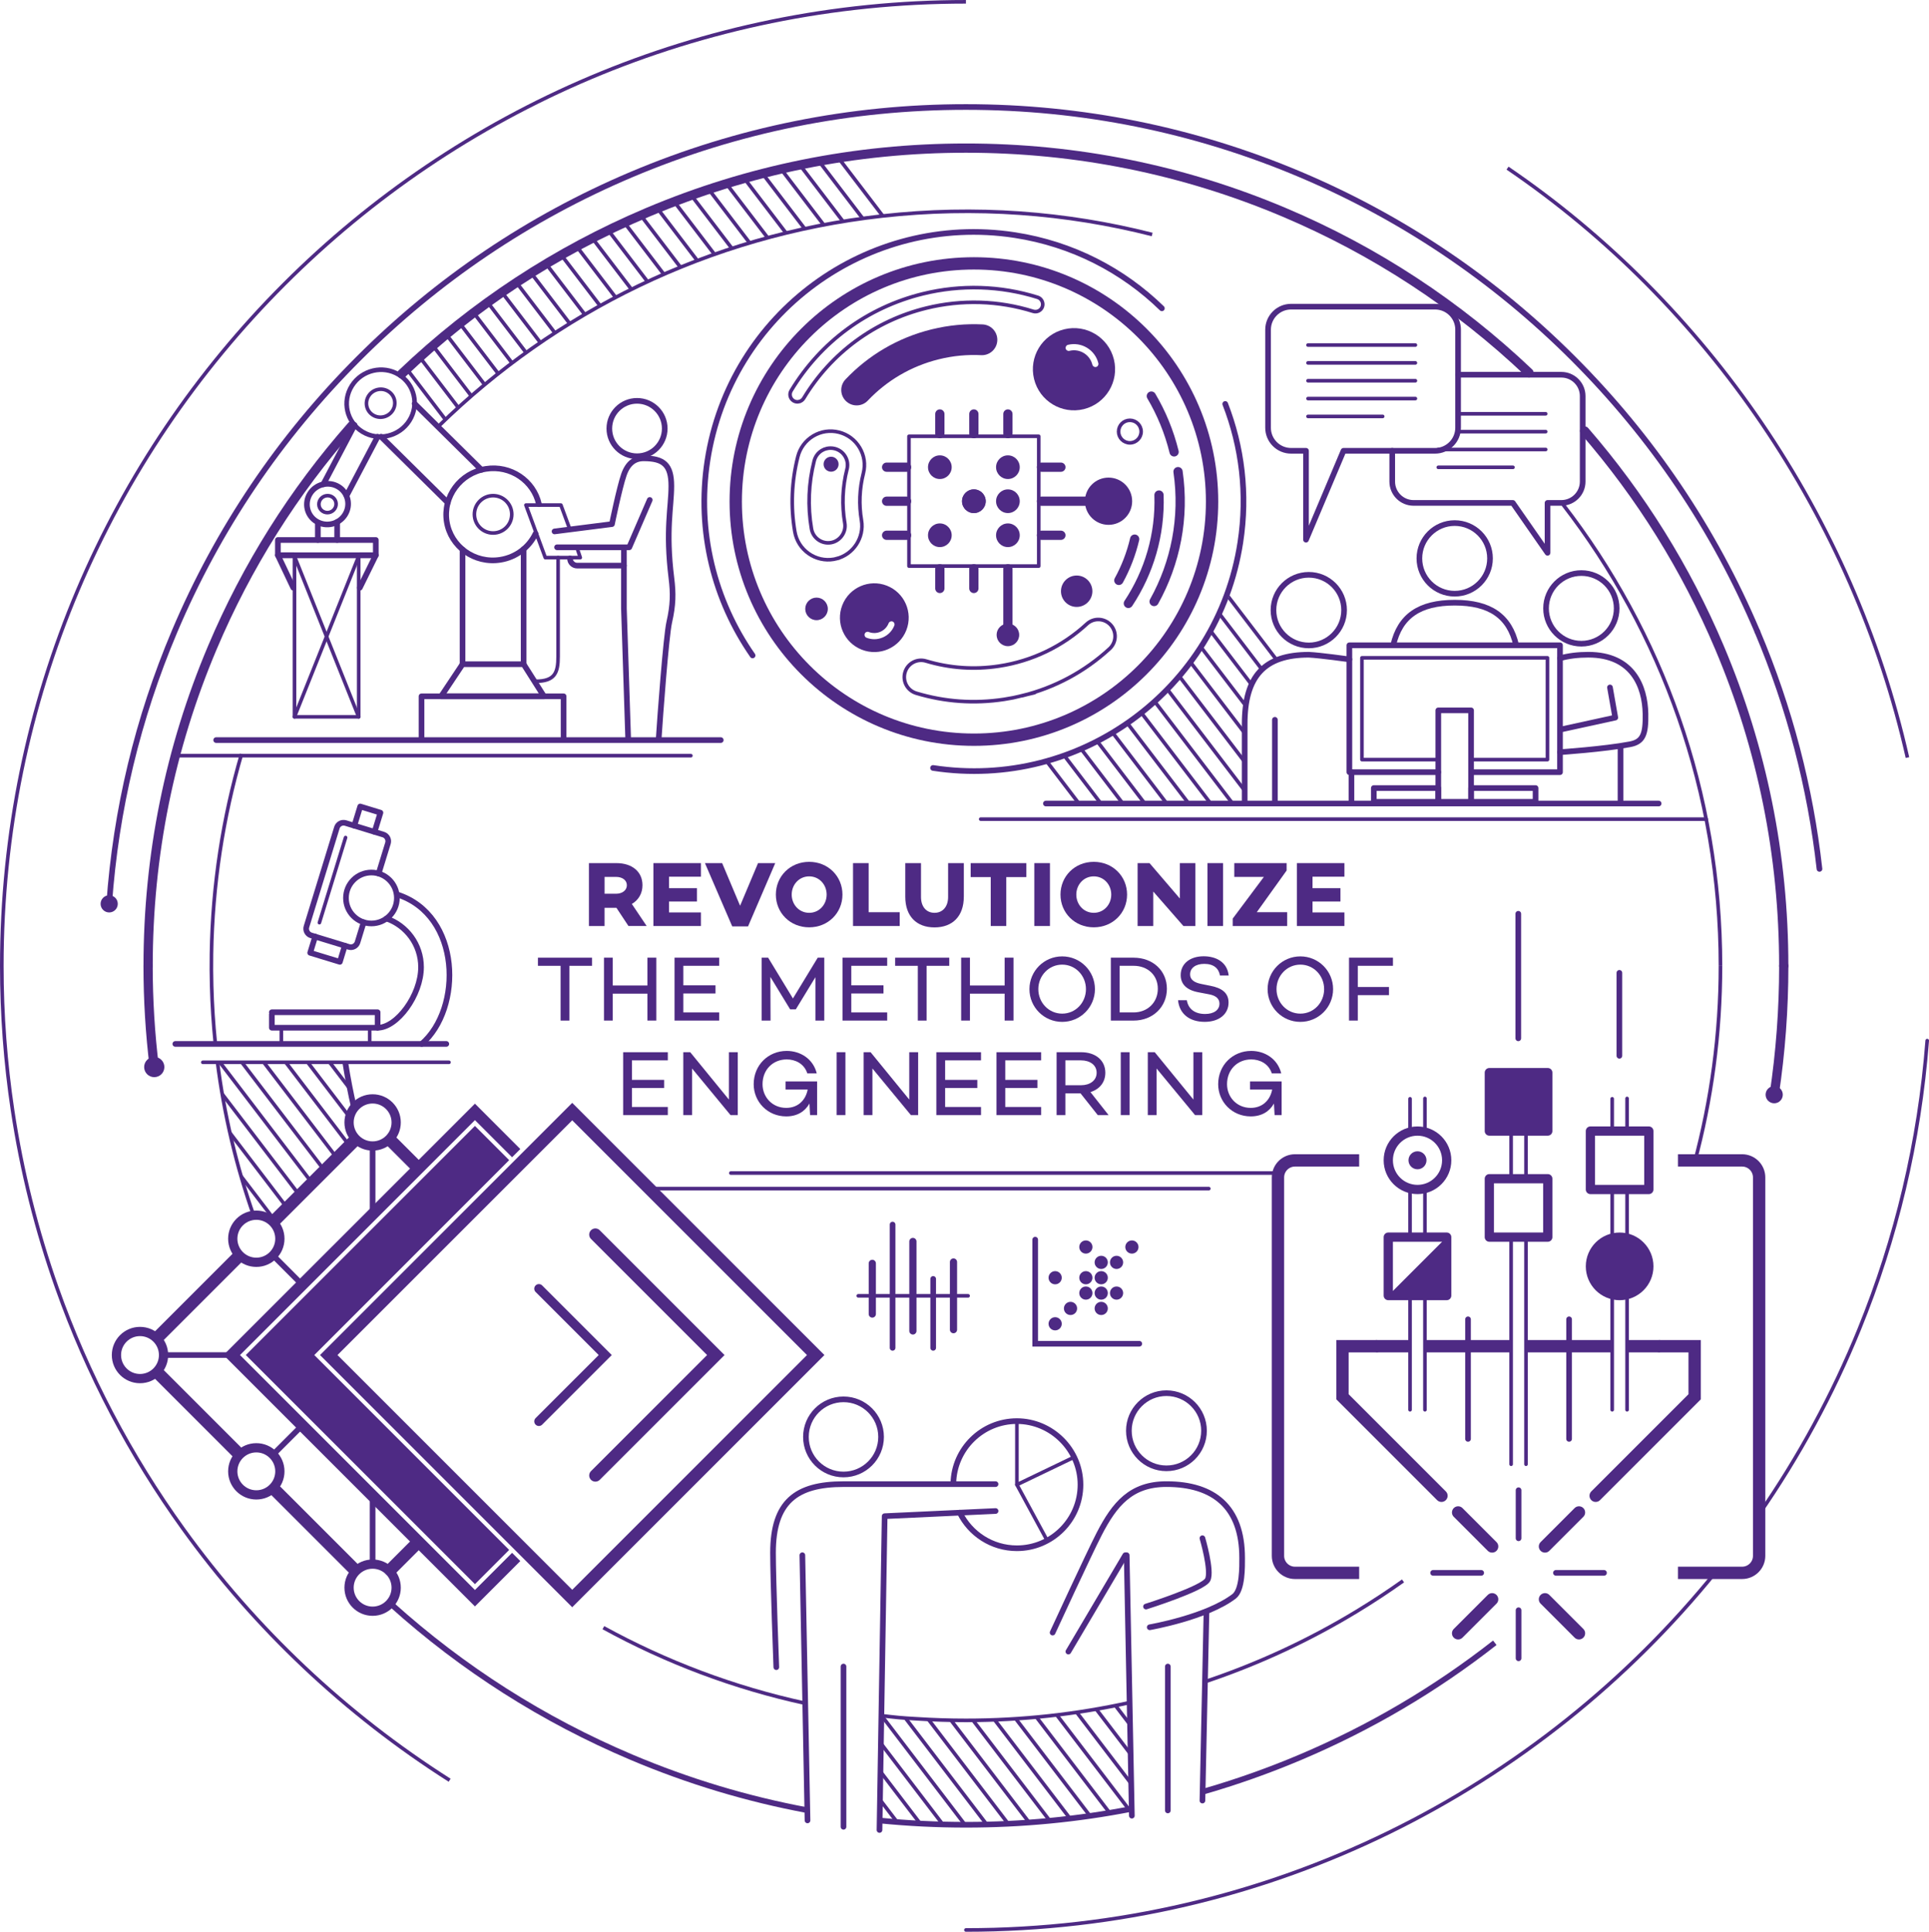 <?xml version="1.0" encoding="UTF-8"?><svg id="Layer_1" xmlns="http://www.w3.org/2000/svg" xmlns:xlink="http://www.w3.org/1999/xlink" viewBox="0 0 938.47 939.86"><defs><style>.cls-1,.cls-2,.cls-3,.cls-4,.cls-5,.cls-6,.cls-7,.cls-8,.cls-9,.cls-10,.cls-11,.cls-12,.cls-13,.cls-14,.cls-15{fill:none;}.cls-2,.cls-3,.cls-4,.cls-5,.cls-6,.cls-16,.cls-17,.cls-7,.cls-8,.cls-9,.cls-18,.cls-10,.cls-11,.cls-12,.cls-13,.cls-14,.cls-15{stroke:#4e2a84;}.cls-2,.cls-3,.cls-4,.cls-5,.cls-16,.cls-17,.cls-7,.cls-9,.cls-18,.cls-10,.cls-11,.cls-12,.cls-13{stroke-linecap:round;}.cls-2,.cls-3,.cls-5,.cls-6,.cls-9,.cls-14,.cls-15{stroke-miterlimit:10;}.cls-2,.cls-16,.cls-11{stroke-width:4.5px;}.cls-3,.cls-8,.cls-18,.cls-10,.cls-14{stroke-width:2.75px;}.cls-4{stroke-width:2.25px;}.cls-4,.cls-16,.cls-17,.cls-7,.cls-8,.cls-18,.cls-10,.cls-11,.cls-12,.cls-13{stroke-linejoin:round;}.cls-5,.cls-13,.cls-15{stroke-width:6px;}.cls-6,.cls-17,.cls-7{stroke-width:1.75px;}.cls-19,.cls-16{fill:#4e2a84;}.cls-17,.cls-18{fill:#fff;}.cls-20{clip-path:url(#clippath-1);}.cls-21{clip-path:url(#clippath-3);}.cls-22{clip-path:url(#clippath-2);}.cls-8{stroke-linecap:square;}.cls-9{stroke-width:14.98px;}.cls-12{stroke-width:3.5px;}.cls-23{clip-path:url(#clippath);}</style><clipPath id="clippath"><path class="cls-1" d="M549.39,828.39c-25.59,5.65-52.18,8.62-79.47,8.62-8.05,0-16.05-.26-23.97-.77-8.04-.41-9.24-.61-17.13-1.52l-.67,51.03c14.43,1.49,27.09,2.05,41.77,2.05,27.34,0,54.28-2.6,80.65-7.75,0-12.25-.75-38.02-1.19-51.66Z"/></clipPath><clipPath id="clippath-1"><path class="cls-1" d="M469.93,72.06c-53.72,0-105.82,10.52-154.87,31.26-40.11,16.96-88.29,50.8-120.77,79.68l18.4,24.28c60.88-56.71,139.15-97.96,235.72-103.8,45.54-2.76,89.63,3.08,130.75,15.9l45.63-16.05c-49.04-20.74-101.15-31.26-154.87-31.26Z"/></clipPath><clipPath id="clippath-2"><path class="cls-1" d="M171.7,555.68c-.9-3.16-2.97-12,.56-16.64-2.11-8.83-3.26-15.19-4.5-22.21h-62.5c3.94,26.9,12.26,59.54,21.7,84.22l44.74-45.37Z"/></clipPath><clipPath id="clippath-3"><path class="cls-1" d="M605.25,253.69c0,59.26-60.25,119.98-123.62,119.98l38.21,17.27h85.7v-39.7c0-17.78,5.72-32.7,31.2-32.7l-31.49-64.85Z"/></clipPath></defs><g class="cls-23"><line class="cls-6" x1="300.49" y1="722.44" x2="501.27" y2="985.4"/><line class="cls-6" x1="311.17" y1="722.44" x2="511.95" y2="985.4"/><line class="cls-6" x1="321.85" y1="722.44" x2="522.63" y2="985.4"/><line class="cls-6" x1="332.53" y1="722.44" x2="533.31" y2="985.4"/><line class="cls-6" x1="343.21" y1="722.44" x2="543.99" y2="985.4"/><line class="cls-6" x1="353.89" y1="722.44" x2="554.67" y2="985.4"/><line class="cls-6" x1="364.58" y1="722.44" x2="565.35" y2="985.4"/><line class="cls-6" x1="375.26" y1="722.44" x2="576.03" y2="985.4"/><line class="cls-6" x1="385.94" y1="722.44" x2="586.72" y2="985.4"/><line class="cls-6" x1="396.62" y1="722.44" x2="597.4" y2="985.4"/><line class="cls-6" x1="407.3" y1="722.44" x2="608.08" y2="985.4"/><line class="cls-6" x1="417.98" y1="722.44" x2="618.76" y2="985.4"/><line class="cls-6" x1="428.66" y1="722.44" x2="629.44" y2="985.4"/><line class="cls-6" x1="439.34" y1="722.44" x2="640.12" y2="985.4"/><line class="cls-6" x1="450.02" y1="722.44" x2="650.8" y2="985.4"/><line class="cls-6" x1="460.71" y1="722.44" x2="661.48" y2="985.4"/><line class="cls-6" x1="471.39" y1="722.44" x2="672.16" y2="985.4"/></g><g class="cls-20"><line class="cls-6" x1="-114.42" y1="36.24" x2="86.36" y2="299.2"/><line class="cls-6" x1="-103.74" y1="36.24" x2="97.04" y2="299.2"/><line class="cls-6" x1="-93.06" y1="36.24" x2="107.72" y2="299.2"/><line class="cls-6" x1="-82.38" y1="36.24" x2="118.4" y2="299.2"/><line class="cls-6" x1="-71.7" y1="36.24" x2="129.08" y2="299.2"/><line class="cls-6" x1="-61.02" y1="36.24" x2="139.76" y2="299.2"/><line class="cls-6" x1="-50.33" y1="36.24" x2="150.44" y2="299.2"/><line class="cls-6" x1="-39.65" y1="36.24" x2="161.13" y2="299.2"/><line class="cls-6" x1="-28.97" y1="36.24" x2="171.81" y2="299.2"/><line class="cls-6" x1="-18.29" y1="36.24" x2="182.49" y2="299.2"/><line class="cls-6" x1="-7.61" y1="36.24" x2="193.17" y2="299.2"/><line class="cls-6" x1="3.07" y1="36.24" x2="203.85" y2="299.2"/><line class="cls-6" x1="13.75" y1="36.24" x2="214.53" y2="299.2"/><line class="cls-6" x1="24.43" y1="36.24" x2="225.21" y2="299.2"/><line class="cls-6" x1="35.11" y1="36.24" x2="235.89" y2="299.2"/><line class="cls-6" x1="45.8" y1="36.24" x2="246.57" y2="299.2"/><line class="cls-6" x1="56.48" y1="36.24" x2="257.26" y2="299.2"/><line class="cls-6" x1="67.16" y1="36.24" x2="267.94" y2="299.2"/><line class="cls-6" x1="77.84" y1="36.24" x2="278.62" y2="299.2"/><line class="cls-6" x1="88.52" y1="36.24" x2="289.3" y2="299.2"/><line class="cls-6" x1="99.2" y1="36.24" x2="299.98" y2="299.2"/><line class="cls-6" x1="109.88" y1="36.24" x2="310.66" y2="299.2"/><line class="cls-6" x1="120.56" y1="36.24" x2="321.34" y2="299.2"/><line class="cls-6" x1="131.25" y1="36.24" x2="332.02" y2="299.2"/><line class="cls-6" x1="141.93" y1="36.24" x2="342.7" y2="299.2"/><line class="cls-6" x1="152.61" y1="36.24" x2="353.39" y2="299.2"/><line class="cls-6" x1="163.29" y1="36.24" x2="364.07" y2="299.2"/><line class="cls-6" x1="173.97" y1="36.24" x2="374.75" y2="299.2"/><line class="cls-6" x1="184.65" y1="36.24" x2="385.43" y2="299.2"/><line class="cls-6" x1="195.33" y1="36.24" x2="396.11" y2="299.2"/><line class="cls-6" x1="206.01" y1="36.24" x2="406.79" y2="299.2"/><line class="cls-6" x1="216.69" y1="36.24" x2="417.47" y2="299.2"/><line class="cls-6" x1="227.38" y1="36.24" x2="428.15" y2="299.2"/><line class="cls-6" x1="238.06" y1="36.24" x2="438.83" y2="299.2"/><line class="cls-6" x1="248.74" y1="36.24" x2="449.52" y2="299.2"/><line class="cls-6" x1="259.42" y1="36.24" x2="460.2" y2="299.2"/><line class="cls-6" x1="270.1" y1="36.24" x2="470.88" y2="299.2"/><line class="cls-6" x1="280.78" y1="36.24" x2="481.56" y2="299.2"/><line class="cls-6" x1="291.46" y1="36.24" x2="492.24" y2="299.2"/><line class="cls-6" x1="302.14" y1="36.24" x2="502.92" y2="299.2"/><line class="cls-6" x1="312.82" y1="36.24" x2="513.6" y2="299.2"/><line class="cls-6" x1="323.51" y1="36.24" x2="524.28" y2="299.2"/><line class="cls-6" x1="334.19" y1="36.24" x2="534.97" y2="299.2"/><line class="cls-6" x1="344.87" y1="36.24" x2="545.65" y2="299.2"/><line class="cls-6" x1="355.55" y1="36.24" x2="556.33" y2="299.2"/><line class="cls-6" x1="366.23" y1="36.24" x2="567.01" y2="299.2"/><line class="cls-6" x1="376.91" y1="36.24" x2="577.69" y2="299.2"/></g><path class="cls-7" d="M834.85,764.65c-85.99,106.34-217.51,174.33-364.92,174.33"/><path class="cls-7" d="M937.6,506.28c-3.78,49.31-15.18,96.49-33.04,140.36-12.99,31.93-29.4,62.1-48.77,90.06"/><path class="cls-11" d="M171.24,207.06c-28.37,32.17-51.17,68.4-67.92,108-20.74,49.04-31.26,101.15-31.26,154.87"/><path class="cls-11" d="M743.88,181.39c-34.85-33.13-74.86-59.36-119.08-78.07-49.04-20.75-101.15-31.26-154.87-31.26s-105.82,10.52-154.87,31.26c-44.43,18.79-84.62,45.2-119.59,78.55"/><path class="cls-11" d="M867.8,469.93c0-53.72-10.52-105.82-31.26-154.87-16.3-38.53-38.31-73.86-65.62-105.37"/><circle class="cls-19" cx="75.05" cy="519.15" r="4.92"/><path class="cls-11" d="M75.05,519.15c-1.99-16.23-3-32.65-3-49.22"/><circle class="cls-19" cx="53.12" cy="439.75" r="4.18"/><path class="cls-10" d="M53.12,439.75c3.24-45.76,13.89-90.19,31.78-132.48,21.05-49.76,51.18-94.45,89.55-132.82,38.37-38.37,83.06-68.5,132.82-89.55,51.52-21.79,106.25-32.84,162.66-32.84s111.13,11.05,162.66,32.84c49.76,21.05,94.45,51.18,132.82,89.55,38.37,38.37,68.5,83.06,89.55,132.82"/><path class="cls-11" d="M863.16,532.6c3.09-20.6,4.65-41.52,4.65-62.67"/><path class="cls-10" d="M854.96,307.27c15.66,37.03,25.77,75.71,30.23,115.48"/><circle class="cls-19" cx="863.16" cy="532.6" r="4.18"/><g class="cls-22"><line class="cls-6" x1="-2.61" y1="415.27" x2="198.17" y2="678.23"/><line class="cls-6" x1="8.08" y1="415.27" x2="208.85" y2="678.23"/><line class="cls-6" x1="18.76" y1="415.27" x2="219.54" y2="678.23"/><line class="cls-6" x1="29.44" y1="415.27" x2="230.22" y2="678.23"/><line class="cls-6" x1="40.12" y1="415.27" x2="240.9" y2="678.23"/><line class="cls-6" x1="50.8" y1="415.27" x2="251.58" y2="678.23"/><line class="cls-6" x1="61.48" y1="415.27" x2="262.26" y2="678.23"/><line class="cls-6" x1="72.16" y1="415.27" x2="272.94" y2="678.23"/><line class="cls-6" x1="82.84" y1="415.27" x2="283.62" y2="678.23"/></g><g class="cls-21"><line class="cls-6" x1="441.35" y1="127.64" x2="642.13" y2="390.6"/><line class="cls-6" x1="452.04" y1="127.64" x2="652.81" y2="390.6"/><line class="cls-6" x1="462.72" y1="127.64" x2="663.49" y2="390.6"/><line class="cls-6" x1="473.4" y1="127.64" x2="674.18" y2="390.6"/><line class="cls-6" x1="387.95" y1="127.64" x2="588.73" y2="390.6"/><line class="cls-6" x1="398.63" y1="127.64" x2="599.41" y2="390.6"/><line class="cls-6" x1="409.31" y1="127.64" x2="610.09" y2="390.6"/><line class="cls-6" x1="366.59" y1="127.64" x2="567.36" y2="390.6"/><line class="cls-6" x1="377.27" y1="127.64" x2="578.05" y2="390.6"/><line class="cls-6" x1="345.22" y1="127.64" x2="546" y2="390.6"/><line class="cls-6" x1="355.9" y1="127.64" x2="556.68" y2="390.6"/><line class="cls-6" x1="323.86" y1="127.64" x2="524.64" y2="390.6"/><line class="cls-6" x1="334.54" y1="127.64" x2="535.32" y2="390.6"/><line class="cls-6" x1="419.99" y1="127.64" x2="620.77" y2="390.6"/><line class="cls-6" x1="430.67" y1="127.64" x2="631.45" y2="390.6"/></g><path class="cls-6" d="M760.45,245.51c48,62.05,76.57,139.9,76.57,224.42"/><path class="cls-6" d="M218.75,866.13c-50.62-32.16-94.66-73.75-129.64-122.31-25.7-35.67-46.51-75.09-61.45-117.29-9.82-27.74-17.11-56.69-21.58-86.55-3.42-22.85-5.2-46.25-5.2-70.05C.88,210.88,210.88.88,469.93.88"/><path class="cls-14" d="M392.76,880.72c-29.26-5.46-57.84-14.06-85.49-25.76-42.93-18.16-82.09-43.08-116.67-74.22"/><path class="cls-14" d="M550.58,880.05c-26.37,5.16-53.32,7.75-80.65,7.75-14.03,0-27.96-.68-41.76-2.05"/><path class="cls-14" d="M727.23,799.26c-28.91,22.64-60.58,41.3-94.64,55.71-15.54,6.57-31.37,12.17-47.45,16.78"/><path class="cls-10" d="M709.38,182.32h50.22c5.73,0,10.38,4.65,10.38,10.38v41.6c0,5.73-4.65,10.38-10.38,10.38h-6.71s0,24.27,0,24.27l-16.89-24.27h-48.29c-5.73,0-10.38-4.65-10.38-10.38v-14.98"/><circle class="cls-10" cx="636.73" cy="296.84" r="17.18"/><path class="cls-10" d="M605.54,389.42v-37.17c0-23.26,9.54-33.7,31.2-33.7,5.36.24,19.75,2.25,19.75,2.25"/><line class="cls-18" x1="620.24" y1="350.21" x2="620.24" y2="390.09"/><line class="cls-18" x1="657.49" y1="375.68" x2="657.49" y2="390.51"/><rect class="cls-10" x="668.37" y="383.41" width="31.37" height="6.68"/><rect class="cls-10" x="715.69" y="383.41" width="31.37" height="6.68"/><circle class="cls-10" cx="769.34" cy="295.99" r="17.18"/><circle class="cls-10" cx="707.72" cy="271.67" r="17.18"/><line class="cls-10" x1="508.84" y1="390.94" x2="806.94" y2="390.94"/><line class="cls-7" x1="830.08" y1="398.53" x2="477.12" y2="398.53"/><line class="cls-18" x1="788.39" y1="363.79" x2="788.39" y2="389.42"/><polyline class="cls-10" points="783.26 334.46 785.84 349.13 759.65 354.85"/><path class="cls-10" d="M758.95,320.26c4.14-1.16,8.76-1.72,13.79-1.72,21.66,0,27.54,15.52,27.8,28.72.19,10.03-1.24,13.67-7.56,14.86-12.7,2.39-34.03,3.83-34.03,3.83"/><path class="cls-10" d="M709.38,160.41c0-6.19-5.02-11.21-11.21-11.21h-70.04c-6.19,0-11.21,5.02-11.21,11.21v47.71c0,6.19,5.02,11.21,11.21,11.21h7.25v43.24l18.25-43.24h44.53c6.19,0,11.21-5.02,11.21-11.21v-47.71Z"/><line class="cls-7" x1="636.35" y1="185.24" x2="688.6" y2="185.24"/><line class="cls-7" x1="636.35" y1="193.92" x2="688.6" y2="193.92"/><line class="cls-7" x1="636.35" y1="176.56" x2="688.6" y2="176.56"/><line class="cls-7" x1="636.35" y1="167.88" x2="688.6" y2="167.88"/><line class="cls-7" x1="636.35" y1="202.6" x2="672.68" y2="202.6"/><polyline class="cls-10" points="699.74 375.68 656.48 375.68 656.48 313.95 758.95 313.95 758.95 375.68 715.79 375.68"/><polyline class="cls-7" points="699.74 369.58 662.59 369.58 662.59 320.06 752.85 320.06 752.85 369.58 715.69 369.58"/><rect class="cls-10" x="699.74" y="345.62" width="15.95" height="44.47"/><line class="cls-7" x1="709.38" y1="210.01" x2="752" y2="210.01"/><line class="cls-7" x1="699.74" y1="218.69" x2="752" y2="218.69"/><line class="cls-7" x1="709.38" y1="201.33" x2="752" y2="201.33"/><line class="cls-7" x1="699.74" y1="227.37" x2="736.07" y2="227.37"/><line class="cls-17" x1="179.85" y1="500.01" x2="179.85" y2="507.18"/><polyline class="cls-10" points="132.25 492.49 183.71 492.49 183.71 500.01 132.25 500.01 132.25 493.49"/><polyline class="cls-10" points="167.75 460.09 165.35 467.97 150.91 463.56 153.32 455.68"/><circle class="cls-10" cx="180.7" cy="436.9" r="12.39"/><line class="cls-17" x1="218.43" y1="516.84" x2="98.67" y2="516.84"/><polyline class="cls-10" points="172.39 401.73 175.25 392.38 185.09 395.39 182.23 404.73"/><line class="cls-17" x1="155.39" y1="448.91" x2="168.12" y2="407.49"/><line class="cls-17" x1="136.88" y1="500.74" x2="136.88" y2="507.9"/><line class="cls-18" x1="85.3" y1="507.9" x2="217.13" y2="507.9"/><line class="cls-10" x1="164.03" y1="253.94" x2="164.03" y2="262.71"/><line class="cls-10" x1="154.64" y1="262.71" x2="154.64" y2="254.31"/><line class="cls-10" x1="183.71" y1="212.49" x2="168.62" y2="241.15"/><line class="cls-10" x1="157.31" y1="235.63" x2="172.49" y2="206.78"/><line class="cls-10" x1="225.03" y1="267.32" x2="225.03" y2="323.17"/><line class="cls-10" x1="254.75" y1="323.17" x2="254.75" y2="267.15"/><line class="cls-10" x1="185.39" y1="212.46" x2="217.85" y2="244.54"/><line class="cls-10" x1="234.24" y1="228.57" x2="201.71" y2="196.42"/><path class="cls-10" d="M260.55,259.64c-3.12,6.52-9.37,11.48-17.16,12.71-12.46,1.97-24.12-6.33-26.05-18.54-1.93-12.21,6.6-23.71,19.05-25.68,11.98-1.9,23.23,5.71,25.79,17.16"/><path class="cls-4" d="M176.37,210.07c-7.72-4.7-10.03-14.72-5.16-22.4,4.87-7.68,15.07-10.09,22.79-5.4,7.72,4.7,10.03,14.72,5.16,22.4-4.87,7.68-15.07,10.09-22.79,5.4Z"/><path class="cls-6" d="M181.5,201.98c-3.22-1.96-4.19-6.15-2.15-9.36,2.03-3.21,6.3-4.22,9.52-2.25,3.22,1.96,4.19,6.15,2.15,9.36s-6.3,4.22-9.52,2.25Z"/><path class="cls-10" d="M153.99,253.71c-4.68-2.85-6.08-8.93-3.13-13.59,2.95-4.66,9.14-6.12,13.83-3.27,4.68,2.85,6.08,8.93,3.13,13.59-2.95,4.66-9.14,6.12-13.83,3.27Z"/><path class="cls-6" d="M157.1,248.8c-1.96-1.19-2.54-3.73-1.31-5.68,1.23-1.95,3.82-2.56,5.78-1.37,1.96,1.19,2.54,3.73,1.31,5.68-1.23,1.95-3.82,2.56-5.78,1.37Z"/><circle class="cls-6" cx="239.89" cy="250.24" r="9.09"/><polygon class="cls-10" points="214.62 338.78 264.63 338.78 254.75 323.17 225.03 323.17 214.62 338.78"/><polyline class="cls-8" points="274.19 358.85 274.19 338.78 205.07 338.78 205.07 358.85"/><rect class="cls-7" x="119.82" y="294.08" width="78.13" height="31.24" transform="translate(468.59 150.82) rotate(90)"/><line class="cls-7" x1="174.5" y1="270.64" x2="143.26" y2="348.77"/><line class="cls-7" x1="143.26" y1="270.64" x2="174.5" y2="348.77"/><line class="cls-18" x1="105.17" y1="360.07" x2="350.65" y2="360.07"/><line class="cls-7" x1="336.11" y1="367.66" x2="85.69" y2="367.66"/><path class="cls-7" d="M271.52,271.29s0,40.34,0,48.13-1.52,12.03-10.87,12.03"/><polyline class="cls-7" points="277.26 257.6 272.88 245.74 255.86 245.74 265.29 271.29 282.31 271.29 280.63 266.26"/><circle class="cls-10" cx="309.92" cy="208.5" r="13.48"/><polyline class="cls-10" points="271.01 266.27 306.14 266.27 316.1 243.24"/><path class="cls-10" d="M269.79,258.55l27.93-3.56s3.62-17.73,5.81-24.02c1.95-5.59,5.22-7.97,9.6-7.97,9.73,0,13.48,3.1,13.48,13.48,0,10.38-2.89,21.23.05,44.91.9,7.26.87,12.87-1.06,21.31-1.55,6.79-4.53,46.91-5.13,56.59"/><polyline class="cls-8" points="303.54 266.74 303.54 296 305.59 358.88"/><path class="cls-10" d="M277.31,271.7c0,1.93,1.56,3.49,3.49,3.49h22.74"/><rect class="cls-10" x="135.19" y="262.71" width="47.64" height="7.43"/><polyline class="cls-10" points="143.07 270.14 135.19 270.14 142.68 285.93"/><polyline class="cls-10" points="174.95 270.14 182.83 270.14 175.06 285.93"/><line class="cls-7" x1="620.29" y1="570.72" x2="355.55" y2="570.72"/><line class="cls-7" x1="588.1" y1="578.3" x2="319.1" y2="578.3"/><path class="cls-6" d="M391.7,828.68c-34.68-7.55-67.68-20.05-98.15-36.77"/><path class="cls-6" d="M213.47,207.26c56.47-55.21,131.1-92.69,215.66-102.15,45.34-5.07,89.66-1.65,131.4,8.98"/><path class="cls-6" d="M682.58,769.16c-7.31,5.2-14.81,10.13-22.49,14.79-23.04,13.98-47.7,25.48-73.57,34.15"/><path class="cls-6" d="M733.42,81.8c96.96,65.96,168.05,169.67,194.57,286.78"/><path class="cls-6" d="M549.39,828.39c-25.59,5.65-52.18,8.62-79.47,8.62-8.05,0-16.05-.26-23.97-.77-7.33-.38-10.31-.73-16.74-1.48"/><path class="cls-7" d="M509.47,749.54c9.64-5.24,16.19-15.45,16.19-27.2,0-4.8-1.09-9.35-3.05-13.4l-27.88,13.4,14.74,27.2Z"/><line class="cls-7" x1="494.73" y1="691.45" x2="494.73" y2="722.34"/><circle class="cls-10" cx="567.48" cy="696.1" r="18.28"/><circle class="cls-10" cx="410.37" cy="699.1" r="18.28"/><line class="cls-10" x1="392.86" y1="885.68" x2="390.35" y2="756.66"/><line class="cls-10" x1="410.37" y1="810.82" x2="410.37" y2="888.79"/><path class="cls-10" d="M377.68,811.13s-1.6-42.38-1.6-55.69c0-24.76,11.23-33.37,34.28-33.37h73.98"/><polyline class="cls-10" points="484.35 735.15 430.39 737.66 427.88 890.34"/><line class="cls-10" x1="568.16" y1="810.82" x2="568.16" y2="880.83"/><line class="cls-10" x1="586.95" y1="784.42" x2="584.99" y2="876.03"/><path class="cls-10" d="M559.35,791.71s27.48-4.75,41.02-15.03c4.19-3.18,3.94-14.66,3.94-18.74,0-24.76-13.78-35.88-36.84-35.88-17.25,0-25.21,9.72-32.69,24.2-5.15,9.99-22.68,48.04-22.68,48.04"/><line class="cls-10" x1="519.77" y1="803.54" x2="547.46" y2="756.66"/><path class="cls-10" d="M557.54,781.64s27.91-8.79,30.02-13.09c2.1-4.3-2.57-20.16-2.57-20.16"/><line class="cls-10" x1="548.14" y1="756.66" x2="550.65" y2="883.38"/><path class="cls-10" d="M463.81,721.7c.34-16.79,14.05-30.29,30.92-30.29s30.93,13.85,30.93,30.93-13.85,30.93-30.93,30.93c-12.2,0-22.74-7.06-27.78-17.31"/><circle class="cls-19" cx="513.34" cy="644.06" r="3.21"/><circle class="cls-19" cx="520.81" cy="636.59" r="3.21"/><circle class="cls-19" cx="535.75" cy="636.59" r="3.21"/><circle class="cls-19" cx="528.28" cy="629.12" r="3.21"/><circle class="cls-19" cx="543.21" cy="629.12" r="3.21"/><polyline class="cls-3" points="554.27 653.77 525.24 653.77 503.63 653.77 503.63 603.13"/><circle class="cls-19" cx="535.75" cy="621.65" r="3.21"/><circle class="cls-19" cx="535.75" cy="629.12" r="3.21"/><circle class="cls-19" cx="535.75" cy="614.18" r="3.21"/><circle class="cls-19" cx="528.28" cy="621.65" r="3.21"/><circle class="cls-19" cx="528.28" cy="606.71" r="3.21"/><circle class="cls-19" cx="513.34" cy="621.65" r="3.21"/><circle class="cls-19" cx="543.21" cy="614.18" r="3.21"/><circle class="cls-19" cx="550.68" cy="606.71" r="3.21"/><line class="cls-12" x1="424.38" y1="639.31" x2="424.38" y2="614.66"/><line class="cls-10" x1="434.25" y1="595.78" x2="434.25" y2="655.77"/><line class="cls-12" x1="444.13" y1="647.54" x2="444.13" y2="604.01"/><line class="cls-10" x1="454" y1="622.23" x2="454" y2="655.77"/><line class="cls-12" x1="463.88" y1="646.92" x2="463.88" y2="614"/><line class="cls-7" x1="470.99" y1="630.46" x2="417.56" y2="630.46"/><path class="cls-19" d="M299.88,441.67h-5.76v8.86h-7.6v-30.6h13.36c7.6,0,12.69,4.14,12.69,10.75,0,4-1.94,7.24-5.17,9.13l7.2,10.71h-8.86l-5.85-8.86ZM299.75,434.83c2.92,0,5.22-1.62,5.22-4.14s-2.29-4.05-5.22-4.05h-5.62v8.19h5.62Z"/><path class="cls-19" d="M325.49,432.13h13.59v6.48h-13.59v5.31h15.52v6.61h-23.13v-30.6h23.13v6.61h-15.52v5.58Z"/><path class="cls-19" d="M363.92,450.71h-7.69l-13.27-30.78h8.37l8.73,20.74,8.73-20.74h8.37l-13.23,30.78Z"/><path class="cls-19" d="M409.86,435.24c0,8.91-6.97,15.93-16.2,15.93s-16.2-7.02-16.2-15.93,6.97-15.93,16.2-15.93,16.2,7.02,16.2,15.93ZM402.17,435.24c0-4.81-3.56-8.86-8.5-8.86s-8.5,4.05-8.5,8.86,3.55,8.87,8.5,8.87,8.5-4.05,8.5-8.87Z"/><path class="cls-19" d="M437.72,450.53h-22.72v-30.6h7.6v23.89h15.12v6.71Z"/><path class="cls-19" d="M468.9,436.27c0,9.5-5.49,14.94-14.26,14.94s-14.22-5.44-14.22-14.94v-16.33h7.65v16.47c0,4.68,2.56,7.7,6.57,7.7s6.62-3.01,6.62-7.7v-16.47h7.65v16.33Z"/><path class="cls-19" d="M489.56,426.73v23.8h-7.56v-23.8h-9.76v-6.79h27.09v6.79h-9.77Z"/><path class="cls-19" d="M510.8,450.53h-7.6v-30.6h7.6v30.6Z"/><path class="cls-19" d="M548.33,435.24c0,8.91-6.97,15.93-16.2,15.93s-16.2-7.02-16.2-15.93,6.97-15.93,16.2-15.93,16.2,7.02,16.2,15.93ZM540.63,435.24c0-4.81-3.55-8.86-8.5-8.86s-8.5,4.05-8.5,8.86,3.55,8.87,8.5,8.87,8.5-4.05,8.5-8.87Z"/><path class="cls-19" d="M581.58,450.53h-5.85l-14.67-16.78v16.78h-7.61v-30.6h5.8l14.76,17.23v-17.23h7.56v30.6Z"/><path class="cls-19" d="M595.04,450.53h-7.61v-30.6h7.61v30.6Z"/><path class="cls-19" d="M626.22,450.53h-26.5v-3.6l15.16-20.29h-14.4v-6.71h25.47v3.6l-14.53,20.29h14.8v6.71Z"/><path class="cls-19" d="M638.55,432.13h13.59v6.48h-13.59v5.31h15.52v6.61h-23.13v-30.6h23.13v6.61h-15.52v5.58Z"/><path class="cls-19" d="M277,469.9v26.64h-4.27v-26.64h-11.02v-3.96h26.32v3.96h-11.02Z"/><path class="cls-19" d="M319.3,496.53h-4.32v-13.09h-16.87v13.09h-4.27v-30.6h4.27v13.54h16.87v-13.54h4.32v30.6Z"/><path class="cls-19" d="M332.44,479.39h15.66v3.96h-15.66v9.22h17.46v3.96h-21.73v-30.6h21.73v3.96h-17.46v9.49Z"/><path class="cls-19" d="M401.02,496.53h-4.32v-21.1l-9.54,15.66h-2.74l-9.63-15.79.09,21.24h-4.32v-30.6h3.15l12.06,19.84,12.06-19.84h3.19v30.6Z"/><path class="cls-19" d="M414.16,479.39h15.66v3.96h-15.66v9.22h17.46v3.96h-21.73v-30.6h21.73v3.96h-17.46v9.49Z"/><path class="cls-19" d="M450.79,469.9v26.64h-4.27v-26.64h-11.02v-3.96h26.32v3.96h-11.03Z"/><path class="cls-19" d="M493.09,496.53h-4.32v-13.09h-16.88v13.09h-4.28v-30.6h4.28v13.54h16.88v-13.54h4.32v30.6Z"/><path class="cls-19" d="M532.69,481.24c0,8.82-7.11,15.93-15.93,15.93s-15.93-7.11-15.93-15.93,7.11-15.93,15.93-15.93,15.93,7.11,15.93,15.93ZM528.32,481.24c0-6.52-5.04-11.92-11.56-11.92s-11.61,5.4-11.61,11.92,5.04,11.92,11.61,11.92,11.56-5.4,11.56-11.92Z"/><path class="cls-19" d="M551.5,465.94c9.4,0,16.2,6.34,16.2,15.12s-6.79,15.48-16.2,15.48h-11.07v-30.6h11.07ZM551.5,492.57c6.79,0,11.79-4.86,11.79-11.52s-4.99-11.16-11.79-11.16h-6.79v22.68h6.79Z"/><path class="cls-19" d="M597.8,474.62h-4.28c-.58-3.42-2.97-5.67-7.65-5.67-4.14,0-6.88,1.98-6.88,5.13,0,2.56,2.02,4,5.62,4.68l4.27.86c5.62,1.08,8.82,3.51,8.82,8.14,0,5.67-4.63,9.4-11.61,9.4-7.42,0-12.33-3.92-12.96-10.53h4.27c.68,4.18,3.78,6.7,8.91,6.7,4.32,0,6.97-1.98,6.97-5.04,0-2.12-1.39-3.87-5.13-4.54l-5.18-.99c-5.76-1.08-8.55-4-8.55-8.37,0-5.45,4.46-9.13,11.16-9.13,5.8,0,11.43,2.61,12.19,9.36Z"/><path class="cls-19" d="M648.56,481.24c0,8.82-7.11,15.93-15.93,15.93s-15.93-7.11-15.93-15.93,7.11-15.93,15.93-15.93,15.93,7.11,15.93,15.93ZM644.2,481.24c0-6.52-5.04-11.92-11.56-11.92s-11.61,5.4-11.61,11.92,5.04,11.92,11.61,11.92,11.56-5.4,11.56-11.92Z"/><path class="cls-19" d="M660.58,480.2h15.17v3.96h-15.17v12.37h-4.27v-30.6h21.37v3.96h-17.1v10.3Z"/><path class="cls-19" d="M307.44,525.39h15.66v3.96h-15.66v9.22h17.46v3.96h-21.73v-30.6h21.73v3.96h-17.46v9.49Z"/><path class="cls-19" d="M358.92,542.53h-3.51l-18.72-22.68v22.68h-4.27v-30.6h3.38l18.81,23.04v-23.04h4.32v30.6Z"/><path class="cls-19" d="M397.53,542.53h-3.42l-.31-5.62c-2.16,3.83-5.94,6.25-11.29,6.25-9.09,0-15.84-7.11-15.84-15.66,0-9.36,7.15-16.2,16.06-16.2,6.61,0,12.87,3.82,14.62,10.93h-4.59c-1.57-4.86-5.98-6.79-9.99-6.79-6.66,0-11.79,4.9-11.79,12.06,0,6.25,4.72,11.52,11.52,11.52,5.76,0,9.45-3.78,10.44-8.91h-10.75v-3.96h15.34v16.38Z"/><path class="cls-19" d="M411.3,542.53h-4.27v-30.6h4.27v30.6Z"/><path class="cls-19" d="M446.67,542.53h-3.51l-18.72-22.68v22.68h-4.27v-30.6h3.38l18.81,23.04v-23.04h4.32v30.6Z"/><path class="cls-19" d="M459.81,525.39h15.66v3.96h-15.66v9.22h17.46v3.96h-21.73v-30.6h21.73v3.96h-17.46v9.49Z"/><path class="cls-19" d="M489.06,525.39h15.66v3.96h-15.66v9.22h17.46v3.96h-21.73v-30.6h21.73v3.96h-17.46v9.49Z"/><path class="cls-19" d="M518.31,531.96v10.57h-4.27v-30.6h11.97c6.88,0,11.74,3.87,11.74,9.99,0,4.68-2.83,8.05-7.24,9.41l8.82,11.2h-5.26l-8.37-10.57h-7.38ZM525.87,528c4.37,0,7.65-2.29,7.65-6.08s-3.28-6.03-7.65-6.03h-7.56v12.1h7.56Z"/><path class="cls-19" d="M549.54,542.53h-4.28v-30.6h4.28v30.6Z"/><path class="cls-19" d="M584.91,542.53h-3.51l-18.72-22.68v22.68h-4.27v-30.6h3.38l18.81,23.04v-23.04h4.32v30.6Z"/><path class="cls-19" d="M623.52,542.53h-3.42l-.32-5.62c-2.16,3.83-5.94,6.25-11.29,6.25-9.09,0-15.84-7.11-15.84-15.66,0-9.36,7.15-16.2,16.06-16.2,6.61,0,12.87,3.82,14.62,10.93h-4.59c-1.58-4.86-5.99-6.79-9.99-6.79-6.66,0-11.79,4.9-11.79,12.06,0,6.25,4.72,11.52,11.52,11.52,5.76,0,9.45-3.78,10.44-8.91h-10.76v-3.96h15.35v16.38Z"/><path class="cls-6" d="M104.74,507.41c-.93-9.16-1.53-18.41-1.77-27.76-.14-5.16-.17-10.31-.09-15.43.53-33.8,5.61-66.47,14.65-97.42"/><path class="cls-6" d="M837.02,469.93c0,33.19-4.41,65.36-12.66,95.94"/><line class="cls-3" x1="738.66" y1="505.18" x2="738.66" y2="444.58"/><line class="cls-3" x1="787.84" y1="513.67" x2="787.84" y2="473.31"/><line class="cls-18" x1="79.57" y1="659.27" x2="113.24" y2="659.27"/><line class="cls-18" x1="181.28" y1="557.56" x2="181.28" y2="589.12"/><line class="cls-18" x1="181.28" y1="727.31" x2="181.28" y2="760.98"/><line class="cls-10" x1="132.8" y1="610.78" x2="146.51" y2="624.5"/><line class="cls-18" x1="132.8" y1="707.75" x2="146.51" y2="694.04"/><polygon class="cls-19" points="231.06 773.57 116.76 659.27 231.06 544.97 249.13 563.04 253.13 559.04 231.06 536.96 108.75 659.27 231.06 781.57 253.13 759.5 249.13 755.5 231.06 773.57"/><polygon class="cls-19" points="119.59 659.27 231.06 770.74 247.71 754.08 152.9 659.27 247.71 564.45 231.06 547.8 119.59 659.27"/><path class="cls-15" d="M278.39,777.72l-118.45-118.45,118.45-118.45,118.45,118.45-118.45,118.45Z"/><circle class="cls-11" cx="181.28" cy="772.44" r="11.46"/><circle class="cls-11" cx="124.7" cy="715.85" r="11.46"/><circle class="cls-11" cx="124.7" cy="602.68" r="11.46"/><circle class="cls-11" cx="181.28" cy="546.1" r="11.46"/><circle class="cls-11" cx="68.11" cy="659.27" r="11.46"/><polyline class="cls-5" points="289.65 717.86 348.25 659.27 289.65 600.67"/><polyline class="cls-2" points="262.17 691.54 294.45 659.27 262.17 626.99"/><line class="cls-13" x1="203.26" y1="750.45" x2="189.95" y2="763.77"/><line class="cls-13" x1="190.22" y1="555.04" x2="203.26" y2="568.08"/><line class="cls-13" x1="133.91" y1="593.47" x2="171.7" y2="555.68"/><line class="cls-13" x1="77.3" y1="650.08" x2="115.78" y2="611.6"/><line class="cls-13" x1="115.78" y1="706.94" x2="77.38" y2="668.54"/><line class="cls-13" x1="172.16" y1="763.31" x2="133.76" y2="724.91"/><path class="cls-15" d="M816.33,564.57h31.23c4.56,0,8.27,3.71,8.27,8.27v184.13c0,4.56-3.71,8.27-8.27,8.27h-31.23"/><polyline class="cls-5" points="807.58 654.97 824.46 654.97 824.46 679.57 776.3 727.73"/><polyline class="cls-5" points="701.28 727.73 653.12 679.57 653.12 654.97 669.46 654.97"/><line class="cls-15" x1="669.46" y1="654.97" x2="686" y2="654.97"/><line class="cls-15" x1="791.58" y1="654.97" x2="807.58" y2="654.97"/><line class="cls-15" x1="742.41" y1="654.97" x2="784.34" y2="654.97"/><line class="cls-17" x1="742.41" y1="601.9" x2="742.41" y2="712.39"/><line class="cls-17" x1="742.41" y1="539.27" x2="742.41" y2="573.48"/><line class="cls-17" x1="735.17" y1="712.39" x2="735.17" y2="601.9"/><line class="cls-17" x1="791.58" y1="578.64" x2="791.58" y2="685.9"/><line class="cls-17" x1="784.34" y1="685.9" x2="784.34" y2="578.8"/><line class="cls-17" x1="791.58" y1="534.43" x2="791.58" y2="550.29"/><line class="cls-17" x1="784.34" y1="550.29" x2="784.34" y2="534.59"/><line class="cls-17" x1="693.24" y1="630.36" x2="693.24" y2="685.9"/><line class="cls-17" x1="686" y1="685.9" x2="686" y2="630.53"/><line class="cls-17" x1="693.24" y1="534.43" x2="693.24" y2="550.76"/><line class="cls-17" x1="693.24" y1="578.64" x2="693.24" y2="602.81"/><line class="cls-17" x1="686" y1="602.81" x2="686" y2="578.25"/><line class="cls-17" x1="686" y1="550.76" x2="686" y2="534.59"/><polygon class="cls-16" points="753 550.29 738.79 550.29 724.57 550.29 724.57 521.86 753 521.86 753 550.29"/><polygon class="cls-11" points="802.17 578.72 787.96 578.72 773.74 578.72 773.74 550.29 802.17 550.29 802.17 578.72"/><polygon class="cls-11" points="675.41 630.33 689.62 630.33 703.83 630.33 703.83 601.9 675.41 601.9 675.41 630.33"/><line class="cls-3" x1="738.79" y1="783.42" x2="738.79" y2="806.81"/><line class="cls-3" x1="738.79" y1="725.03" x2="738.79" y2="748.42"/><line class="cls-3" x1="756.97" y1="765.24" x2="780.36" y2="765.24"/><line class="cls-3" x1="697.22" y1="765.24" x2="720.61" y2="765.24"/><line class="cls-5" x1="751.64" y1="778.1" x2="768.18" y2="794.64"/><line class="cls-5" x1="751.64" y1="752.39" x2="768.18" y2="735.85"/><line class="cls-5" x1="709.39" y1="794.64" x2="725.93" y2="778.1"/><polygon class="cls-19" points="675.41 630.33 703.83 601.9 703.83 630.33 675.41 630.33"/><circle class="cls-16" cx="787.96" cy="616.12" r="14.21"/><circle class="cls-11" cx="689.62" cy="564.51" r="14.21"/><circle class="cls-19" cx="689.62" cy="564.51" r="4.38"/><line class="cls-5" x1="725.93" y1="752.39" x2="709.39" y2="735.85"/><polygon class="cls-11" points="753 601.9 738.79 601.9 724.57 601.9 724.57 573.48 753 573.48 753 601.9"/><line class="cls-3" x1="714.2" y1="700.07" x2="714.2" y2="641.88"/><line class="cls-3" x1="763.37" y1="700.07" x2="763.37" y2="641.88"/><path class="cls-15" d="M661.24,564.57h-31.23c-4.56,0-8.27,3.71-8.27,8.27v184.13c0,4.56,3.71,8.27,8.27,8.27h31.23"/><line class="cls-15" x1="693.24" y1="654.97" x2="735.17" y2="654.97"/><circle class="cls-5" cx="473.81" cy="244.01" r="115.87"/><path class="cls-3" d="M565.26,150.01c-18.9-18.42-43.52-31.32-71.59-35.63-71.59-10.97-138.52,38.16-149.5,109.75-5.31,34.61,3.44,68.13,21.97,94.76"/><path class="cls-3" d="M453.94,373.63c71.59,10.97,138.52-38.16,149.5-109.75,3.61-23.57.71-46.63-7.36-67.35"/><path class="cls-2" d="M573.12,229.47c3.27,22.41-1.22,44.48-11.64,63.19"/><path class="cls-19" d="M541.92,174.86c-2.64-10.73-13.48-17.28-24.2-14.64-10.73,2.64-17.28,13.48-14.64,24.2,2.64,10.73,13.48,17.28,24.2,14.64,10.73-2.64,17.28-13.48,14.64-24.2ZM533.27,178.54c-.12.03-.24.04-.36.04-.67,0-1.29-.46-1.46-1.14-1.22-4.94-6.22-7.97-11.16-6.75-.8.2-1.62-.29-1.82-1.1s.29-1.62,1.1-1.82c6.54-1.61,13.18,2.4,14.79,8.95.2.8-.29,1.62-1.1,1.82Z"/><path class="cls-19" d="M431.44,284.94c-8.6-3.36-18.3.89-21.66,9.5-3.36,8.6.89,18.3,9.5,21.66,8.6,3.36,18.3-.89,21.66-9.5,3.36-8.6-.89-18.3-9.5-21.66ZM435.11,304.32c-1.02,2.6-2.99,4.66-5.55,5.78-1.35.59-2.77.89-4.2.89-1.29,0-2.57-.24-3.81-.72-.77-.3-1.15-1.17-.85-1.94s1.17-1.15,1.94-.85c3.83,1.5,8.17-.41,9.67-4.24.3-.77,1.17-1.15,1.94-.85.77.3,1.15,1.17.85,1.94Z"/><line class="cls-11" x1="490.35" y1="276.74" x2="490.35" y2="308.83"/><circle class="cls-19" cx="490.35" cy="308.89" r="5.49"/><circle class="cls-19" cx="539.31" cy="243.86" r="11.49"/><line class="cls-11" x1="457.24" y1="201.42" x2="457.24" y2="210.98"/><line class="cls-11" x1="473.79" y1="201.42" x2="473.79" y2="210.98"/><line class="cls-11" x1="490.35" y1="201.42" x2="490.35" y2="210.98"/><line class="cls-11" x1="457.24" y1="276.74" x2="457.24" y2="286.3"/><line class="cls-11" x1="473.79" y1="276.74" x2="473.79" y2="286.3"/><line class="cls-11" x1="431.35" y1="260.42" x2="441.05" y2="260.42"/><line class="cls-11" x1="431.35" y1="243.86" x2="441.05" y2="243.86"/><line class="cls-11" x1="431.35" y1="227.3" x2="441.05" y2="227.3"/><line class="cls-11" x1="506.68" y1="260.42" x2="516.13" y2="260.42"/><line class="cls-11" x1="506.68" y1="243.86" x2="539.31" y2="243.86"/><line class="cls-11" x1="506.68" y1="227.3" x2="516.13" y2="227.3"/><rect class="cls-7" x="442.22" y="212.28" width="63.14" height="63.14"/><circle class="cls-19" cx="473.79" cy="243.86" r="5.76"/><circle class="cls-19" cx="457.24" cy="227.3" r="5.76"/><circle class="cls-19" cx="490.35" cy="227.3" r="5.76"/><circle class="cls-19" cx="490.35" cy="243.86" r="5.76"/><circle class="cls-19" cx="490.35" cy="260.42" r="5.76"/><circle class="cls-19" cx="473.79" cy="243.86" r="5.76"/><circle class="cls-19" cx="457.24" cy="260.42" r="5.76"/><path class="cls-6" d="M497.23,338.52c-2.88.71-5.81,1.29-8.77,1.74-14.44,2.2-28.8,1.19-42.69-2.99-4.33-1.3-6.78-5.86-5.48-10.19,1.3-4.33,5.86-6.78,10.19-5.48,11.55,3.47,23.5,4.31,35.52,2.48,16.08-2.44,30.87-9.54,42.77-20.52,3.32-3.06,8.5-2.85,11.56.47,3.06,3.32,2.85,8.49-.47,11.56-12.12,11.18-26.72,19-42.64,22.93Z"/><path class="cls-9" d="M416.76,189.75c10.01-10.57,23.06-18.49,38.25-22.23,7.62-1.88,15.25-2.57,22.7-2.2"/><path class="cls-6" d="M406.84,271.85c-.39.1-.78.18-1.18.25-4.33.74-8.69-.26-12.28-2.8-3.58-2.54-5.96-6.33-6.7-10.66-2.07-12.15-1.57-24.41,1.47-36.44,1.08-4.26,3.75-7.84,7.52-10.1,3.77-2.25,8.2-2.9,12.46-1.82,4.26,1.08,7.84,3.75,10.09,7.52,2.25,3.77,2.9,8.2,1.82,12.46-1.91,7.56-2.23,15.26-.93,22.86,1.44,8.45-3.95,16.68-12.27,18.73ZM402.13,218.24c-.78.19-1.54.5-2.26.93-1.89,1.13-3.22,2.92-3.76,5.05-2.76,10.91-3.21,22.03-1.33,33.05.37,2.17,1.56,4.06,3.35,5.33,1.79,1.27,3.97,1.77,6.14,1.4,4.42-.75,7.48-5.06,6.73-9.48-1.49-8.74-1.13-17.58,1.07-26.26.54-2.13.22-4.34-.91-6.23-1.12-1.89-2.92-3.22-5.05-3.76-1.32-.33-2.68-.34-3.97-.02Z"/><path class="cls-2" d="M552.02,262.3c-1.67,7.1-4.28,13.84-7.7,20.08"/><path class="cls-2" d="M563.86,240.85c.66,19.32-4.88,37.58-14.91,52.73"/><circle class="cls-19" cx="397.25" cy="296.24" r="5.49"/><circle class="cls-6" cx="549.69" cy="209.98" r="5.49"/><circle class="cls-19" cx="404.33" cy="225.85" r="3.65"/><circle class="cls-19" cx="523.81" cy="287.65" r="7.64"/><path class="cls-6" d="M388.79,195.41c-.89.22-1.86.1-2.7-.41-1.69-1.02-2.23-3.22-1.21-4.91,14.36-23.76,37.12-40.5,64.08-47.14,18.47-4.55,37.78-3.96,55.84,1.7,1.88.59,2.93,2.6,2.34,4.48-.59,1.88-2.6,2.93-4.48,2.34-16.81-5.27-34.79-5.81-51.99-1.58-25.1,6.18-46.29,21.77-59.67,43.89-.51.85-1.32,1.4-2.21,1.62Z"/><path class="cls-2" d="M560.13,192.7c4.89,8.26,8.67,17.36,11.08,27.16"/><line class="cls-17" x1="735.17" y1="573.48" x2="735.17" y2="539.44"/><path class="cls-10" d="M737.63,313.95c-3.25-14.21-12.8-20.73-29.91-20.73-17.11,0-26.66,6.52-29.91,20.73"/><path class="cls-10" d="M188.03,446.89c9.77,3.4,16.81,12.7,16.81,23.62,0,13.78-11.75,29.51-21.13,29.51"/><path class="cls-10" d="M205.16,507.9c19.93-17.17,19.28-62.71-11.96-72.72"/><path class="cls-10" d="M176.93,448.71l-2.99,9.74c-.55,1.79-2.44,2.79-4.22,2.25l-18.37-5.61c-1.79-.55-2.79-2.44-2.25-4.22l14.8-48.19c.55-1.79,2.44-2.79,4.22-2.25l18.37,5.61c1.79.55,2.79,2.44,2.25,4.22l-4.53,14.75"/><path class="cls-6" d="M123.51,591.67c-8.48-24.11-14.5-49.35-17.78-75.42"/><path class="cls-14" d="M172.26,539.05c-1.67-7.23-3.09-14.55-4.24-21.95"/></svg>